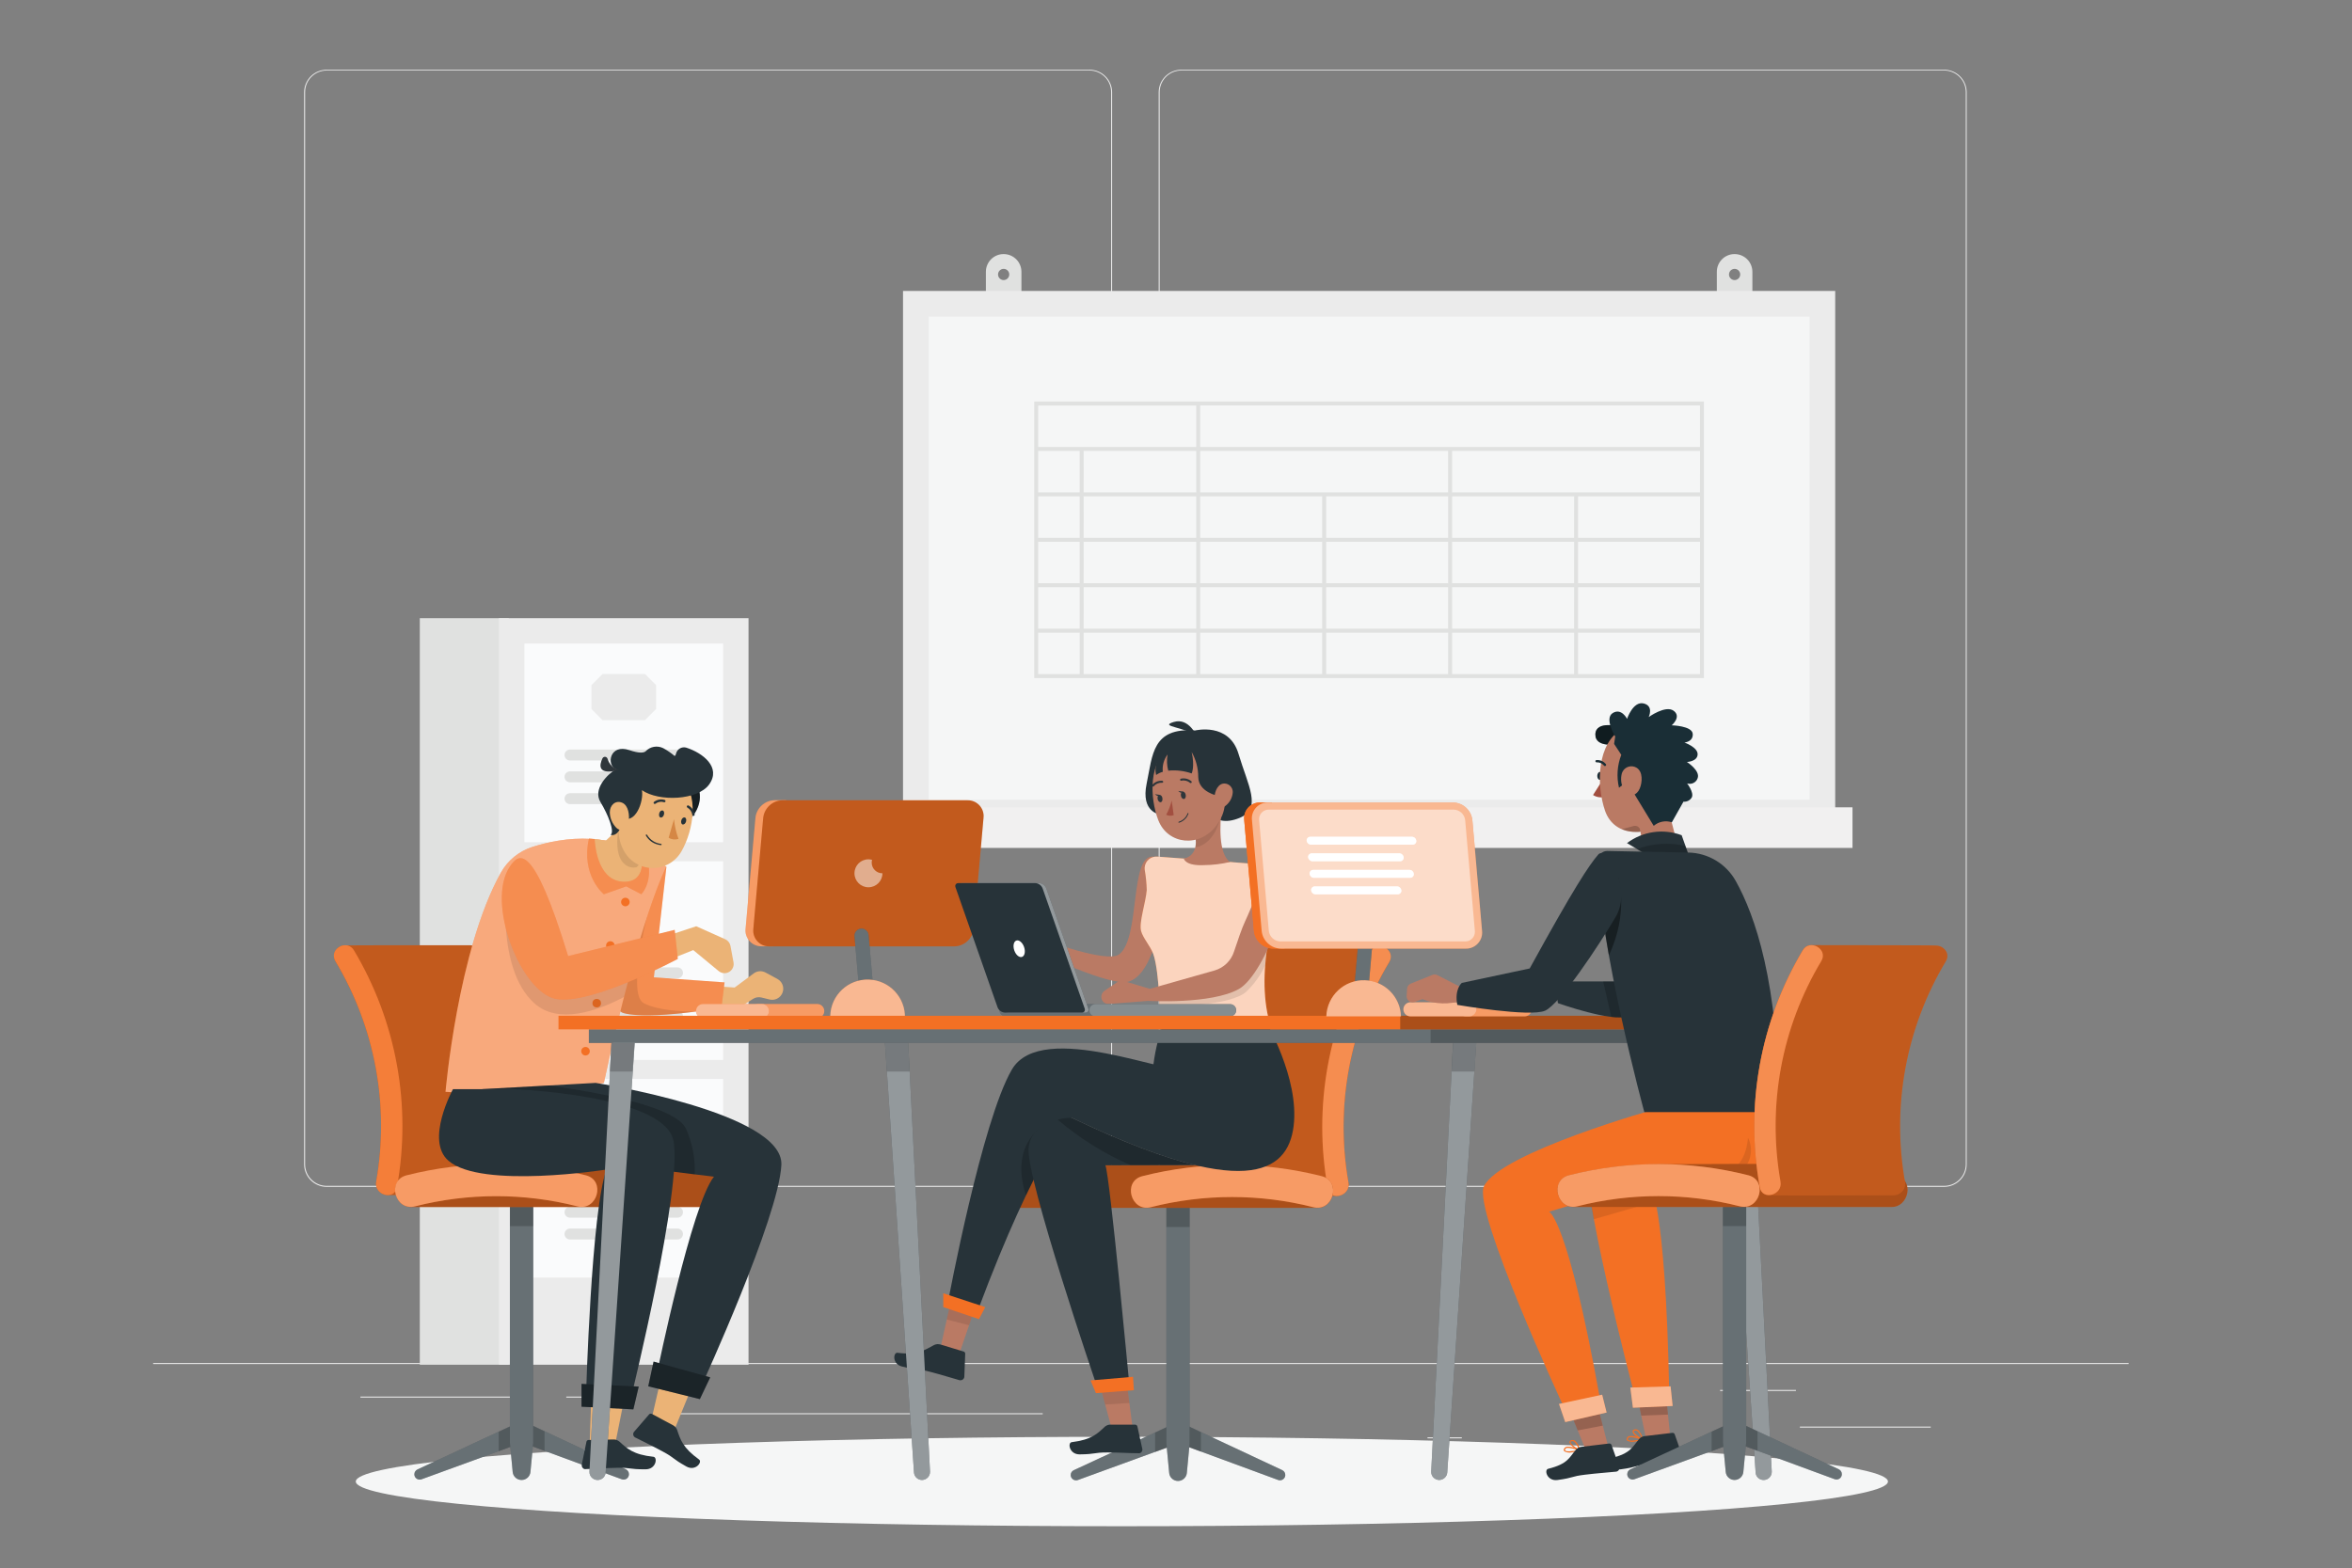 <svg xmlns="http://www.w3.org/2000/svg" xmlns:xlink="http://www.w3.org/1999/xlink" id="Layer_1" x="0px" y="0px" viewBox="0 0 595.28 397" style="enable-background:new 0 0 595.28 397;" xml:space="preserve"><rect x="0" y="0" width="595.28" height="397" fill="#808080" stroke="none"/><style type="text/css">	.st0{fill:#EBEBEB;}	.st1{fill:#E0E1E0;}	.st2{fill:#F5F6F6;}	.st3{fill:#F1F0F0;}	.st4{fill:#FAFBFC;}	.st5{fill:#273339;}	.st6{opacity:0.3;fill:#FFFFFF;enable-background:new    ;}	.st7{opacity:0.2;fill:#010101;enable-background:new    ;}	.st8{fill:#F37024;}	.st9{opacity:0.1;}	.st10{fill:#FFFFFF;}	.st11{opacity:0.3;fill:#010101;enable-background:new    ;}	.st12{opacity:0.3;}	.st13{fill:#EBB376;}	.st14{opacity:0.2;fill:#FFFFFF;enable-background:new    ;}	.st15{opacity:0.1;fill:#010101;enable-background:new    ;}	.st16{opacity:0.4;fill:#FFFFFF;enable-background:new    ;}	.st17{opacity:0.4;fill:#010101;enable-background:new    ;}	.st18{fill:#D58745;}	.st19{fill:#2F363B;}	.st20{opacity:0.5;fill:#FFFFFF;enable-background:new    ;}	.st21{opacity:0.2;}	.st22{fill:#BA7A64;}	.st23{opacity:0.7;fill:#FFFFFF;enable-background:new    ;}	.st24{fill:#A24F40;}	.st25{opacity:0.6;}	.st26{fill:#1A2E36;}</style><g id="freepik--background-complete--inject-16">	<rect x="455.54" y="361.14" class="st0" width="33.12" height="0.25"></rect>	<rect x="361.29" y="363.86" class="st0" width="8.69" height="0.25"></rect>	<rect x="435.35" y="351.86" class="st0" width="19.19" height="0.25"></rect>	<rect x="91.22" y="353.54" class="st0" width="43.19" height="0.25"></rect>	<rect x="143.32" y="353.54" class="st0" width="6.33" height="0.25"></rect>	<rect x="170.23" y="357.76" class="st0" width="93.68" height="0.25"></rect>	<path class="st0" d="M275.76,300.45H82.68c-3.15,0-5.71-2.56-5.71-5.71V23.31c0.03-3.13,2.58-5.66,5.71-5.66h193.08   c3.15,0,5.71,2.56,5.71,5.71c0,0,0,0,0,0v271.38C281.47,297.89,278.91,300.45,275.76,300.45z M82.68,17.85   c-3.01,0.01-5.45,2.45-5.46,5.46v271.43c0.01,3.01,2.45,5.45,5.46,5.46h193.08c3.01-0.01,5.45-2.45,5.46-5.46V23.31   c-0.01-3.01-2.45-5.45-5.46-5.46H82.68z"></path>	<path class="st0" d="M492.07,300.45h-193.1c-3.15-0.01-5.7-2.56-5.71-5.71V23.31c0.03-3.13,2.58-5.65,5.71-5.66h193.1   c3.13,0.01,5.66,2.53,5.69,5.66v271.43C497.76,297.88,495.22,300.43,492.07,300.45z M298.97,17.85c-3.01,0.01-5.45,2.45-5.46,5.46   v271.43c0.01,3.01,2.45,5.45,5.46,5.46h193.1c3.01-0.01,5.45-2.45,5.46-5.46V23.31c-0.01-3.01-2.45-5.45-5.46-5.46H298.97z"></path>	<rect x="38.76" y="345.05" class="st0" width="500" height="0.25"></rect>	<path class="st1" d="M254.02,64.32c-2.48-0.01-4.49,2-4.5,4.48c0,0.01,0,0.01,0,0.02v7.83h9v-7.83c0.01-2.48-2-4.49-4.48-4.5   C254.03,64.32,254.03,64.32,254.02,64.32z M254.02,70.9c-0.78,0-1.42-0.64-1.42-1.42s0.64-1.42,1.42-1.42   c0.78,0,1.42,0.64,1.42,1.42l0,0C255.44,70.26,254.8,70.9,254.02,70.9z"></path>	<path class="st1" d="M439.02,64.32c-2.48-0.01-4.49,2-4.5,4.48c0,0.01,0,0.01,0,0.02v7.83h9v-7.83c0.01-2.48-2-4.49-4.48-4.5   C439.03,64.32,439.03,64.32,439.02,64.32z M439.02,70.9c-0.78,0-1.42-0.64-1.42-1.42s0.64-1.42,1.42-1.42s1.42,0.64,1.42,1.42   S439.8,70.9,439.02,70.9L439.02,70.9z"></path>	<rect x="228.55" y="73.65" class="st0" width="235.93" height="135.31"></rect>	<rect x="235.05" y="80.15" class="st2" width="222.93" height="122.31"></rect>	<rect x="224.19" y="204.37" class="st3" width="244.67" height="10.28"></rect>	<path class="st1" d="M303.76,101.65h-42v70h169.5v-70H303.76z M398.39,136.15h-30.87v-10.5h30.88L398.39,136.15z M398.39,147.65   h-30.87v-10.5h30.88L398.39,147.65z M398.39,159.15h-30.87v-10.5h30.88L398.39,159.15z M274.27,148.65h28.49v10.5h-28.5   L274.27,148.65z M274.27,137.15h28.49v10.5h-28.5L274.27,137.15z M274.27,125.65h28.49v10.5h-28.5L274.27,125.65z M274.27,114.15   h28.49v10.5h-28.5L274.27,114.15z M366.52,136.15h-30.87v-10.5h30.87V136.15z M366.52,147.65h-30.87v-10.5h30.87V147.65z    M303.76,137.15h30.88v10.5h-30.88V137.15z M334.64,136.15h-30.88v-10.5h30.88V136.15z M303.76,148.65h30.88v10.5h-30.88V148.65z    M335.64,148.65h30.87v10.5h-30.86L335.64,148.65z M366.51,124.65h-62.75v-10.5h62.75V124.65z M262.76,102.65h40v10.5h-40V102.65z    M262.76,114.15h10.5v10.5h-10.5V114.15z M262.76,125.65h10.5v10.5h-10.5V125.65z M262.76,137.15h10.5v10.5h-10.5V137.15z    M262.76,148.65h10.5v10.5h-10.5V148.65z M273.26,170.65h-10.5v-10.5h10.5V170.65z M302.76,170.65h-28.5v-10.5h28.5V170.65z    M334.64,170.65h-30.88v-10.5h30.88V170.65z M366.51,170.65h-30.86v-10.5h30.87L366.51,170.65z M398.39,170.65h-30.87v-10.5h30.88   L398.39,170.65z M430.26,170.65H399.4v-10.5h30.87L430.26,170.65z M430.26,159.15H399.4v-10.5h30.87L430.26,159.15z M430.26,147.65   H399.4v-10.5h30.87L430.26,147.65z M430.26,136.15H399.4v-10.5h30.87L430.26,136.15z M430.26,124.65h-62.74v-10.5h62.75   L430.26,124.65z M367.51,113.15h-63.75v-10.5h126.5v10.5H367.51z"></path>	<rect x="106.25" y="156.49" class="st1" width="22.5" height="188.98"></rect>	<rect x="126.29" y="156.49" class="st0" width="63.16" height="188.98"></rect>	<rect x="132.73" y="162.92" class="st4" width="50.29" height="50.29"></rect>	<path class="st1" d="M171.48,192.51h-27.21c-0.76,0.01-1.38-0.61-1.39-1.37c0,0,0-0.01,0-0.01l0,0c0-0.76,0.62-1.38,1.38-1.38   c0,0,0.01,0,0.01,0h27.21c0.76,0,1.38,0.62,1.38,1.38c0,0,0,0,0,0l0,0C172.86,191.89,172.24,192.51,171.48,192.51   C171.48,192.51,171.48,192.51,171.48,192.51z"></path>	<path class="st1" d="M171.48,198.04h-27.21c-0.77,0-1.39-0.62-1.39-1.39l0,0c0-0.76,0.62-1.38,1.38-1.38c0,0,0.01,0,0.01,0h27.21   c0.76,0,1.38,0.62,1.38,1.38c0,0,0,0,0,0l0,0c0.01,0.76-0.61,1.38-1.37,1.39C171.49,198.04,171.48,198.04,171.48,198.04z"></path>	<path class="st1" d="M171.48,203.56h-27.21c-0.76,0.01-1.38-0.61-1.39-1.37c0,0,0-0.01,0-0.01l0,0c0-0.76,0.62-1.38,1.38-1.38   c0,0,0.01,0,0.01,0h27.21c0.76,0,1.38,0.62,1.38,1.38c0,0,0,0,0,0l0,0C172.86,202.94,172.24,203.56,171.48,203.56   C171.48,203.56,171.48,203.56,171.48,203.56z"></path>	<polygon class="st0" points="163.23,182.31 152.51,182.31 149.69,179.48 149.69,173.44 152.51,170.61 163.23,170.61 166.06,173.44    166.06,179.48  "></polygon>	<rect x="132.73" y="218.03" class="st4" width="50.29" height="50.29"></rect>	<path class="st1" d="M171.48,247.65h-27.21c-0.76,0.01-1.38-0.61-1.39-1.37c0,0,0-0.01,0-0.01l0,0c0-0.76,0.62-1.38,1.38-1.38   c0,0,0.01,0,0.01,0h27.21c0.76,0,1.38,0.62,1.38,1.38l0,0l0,0C172.86,247.03,172.24,247.65,171.48,247.65   C171.48,247.65,171.48,247.65,171.48,247.65z"></path>	<path class="st1" d="M171.48,253.14h-27.21c-0.76,0.01-1.38-0.61-1.39-1.37c0,0,0-0.01,0-0.01l0,0c0-0.76,0.62-1.38,1.38-1.38   c0,0,0.01,0,0.01,0h27.21c0.76,0,1.38,0.62,1.38,1.38l0,0l0,0C172.86,252.52,172.24,253.14,171.48,253.14   C171.48,253.14,171.48,253.14,171.48,253.14z"></path>	<path class="st1" d="M171.48,258.65h-27.21c-0.76,0.01-1.38-0.61-1.39-1.37c0,0,0-0.01,0-0.01l0,0c0-0.76,0.62-1.38,1.38-1.38   c0,0,0.01,0,0.01,0h27.21c0.76,0,1.38,0.62,1.38,1.38l0,0l0,0C172.86,258.03,172.24,258.65,171.48,258.65   C171.48,258.65,171.48,258.65,171.48,258.65z"></path>	<polygon class="st0" points="163.23,237.41 152.51,237.41 149.69,234.58 149.69,228.55 152.51,225.72 163.23,225.72 166.06,228.55    166.06,234.58  "></polygon>	<rect x="132.73" y="273.13" class="st4" width="50.29" height="50.29"></rect>	<path class="st1" d="M171.48,302.72h-27.21c-0.76,0.01-1.38-0.61-1.39-1.37c0,0,0-0.01,0-0.01l0,0c0-0.76,0.62-1.38,1.38-1.38   c0,0,0.01,0,0.01,0h27.21c0.76,0,1.38,0.62,1.38,1.38l0,0l0,0C172.86,302.1,172.24,302.72,171.48,302.72   C171.48,302.72,171.48,302.72,171.48,302.72z"></path>	<path class="st1" d="M171.48,308.25h-27.21c-0.76,0.01-1.38-0.61-1.39-1.37c0,0,0-0.01,0-0.01l0,0c0-0.77,0.62-1.39,1.39-1.39   c0,0,0,0,0,0h27.21c0.76,0,1.38,0.62,1.38,1.38c0,0,0,0.01,0,0.01l0,0C172.86,307.63,172.24,308.25,171.48,308.25   C171.48,308.25,171.48,308.25,171.48,308.25z"></path>	<path class="st1" d="M171.48,313.77h-27.21c-0.76,0.01-1.38-0.61-1.39-1.37c0,0,0-0.01,0-0.01l0,0c0-0.76,0.62-1.38,1.38-1.38   c0,0,0.01,0,0.01,0h27.21c0.76,0,1.38,0.62,1.38,1.38l0,0l0,0C172.86,313.15,172.24,313.77,171.48,313.77   C171.48,313.77,171.48,313.77,171.48,313.77z"></path>	<polygon class="st0" points="163.23,292.52 152.51,292.52 149.69,289.69 149.69,283.65 152.51,280.82 163.23,280.82 166.06,283.65    166.06,289.69  "></polygon></g><g id="freepik--Shadow--inject-16">	<ellipse id="freepik--path--inject-16" class="st2" cx="283.94" cy="375.04" rx="193.89" ry="11.32"></ellipse></g><g id="freepik--character-1--inject-16">	<path class="st5" d="M157.36,374.47l-25.2-9.28l-25.48,9.29c-0.7,0.25-1.48-0.11-1.73-0.81c-0.05-0.15-0.08-0.3-0.08-0.46l0,0   c0-0.52,0.3-1,0.78-1.22l26.51-12.34l26.24,12.3c0.47,0.22,0.78,0.7,0.78,1.22l0,0c0.02,0.75-0.57,1.37-1.31,1.38   C157.69,374.55,157.52,374.53,157.36,374.47z"></path>	<path class="st6" d="M157.36,374.47l-25.2-9.28l-25.48,9.29c-0.7,0.25-1.48-0.11-1.73-0.81c-0.05-0.15-0.08-0.3-0.08-0.46l0,0   c0-0.52,0.3-1,0.78-1.22l26.51-12.34l26.24,12.3c0.47,0.22,0.78,0.7,0.78,1.22l0,0c0.02,0.75-0.57,1.37-1.31,1.38   C157.69,374.55,157.52,374.53,157.36,374.47z"></path>	<polygon class="st7" points="126.22,367.35 132.16,365.19 137.82,367.28 137.82,362.34 132.16,359.69 126.22,362.44  "></polygon>	<path class="st5" d="M132.02,374.65L132.02,374.65c-1.16,0.01-2.13-0.85-2.26-2l-0.71-7.47v-62h5.91v62l-0.71,7.47   C134.13,373.78,133.17,374.65,132.02,374.65z"></path>	<path class="st6" d="M132.02,374.65L132.02,374.65c-1.16,0.01-2.13-0.85-2.26-2l-0.71-7.47v-62h5.91v62l-0.71,7.47   C134.13,373.78,133.17,374.65,132.02,374.65z"></path>	<rect x="129.08" y="303.17" class="st7" width="5.88" height="7.22"></rect>	<path class="st8" d="M118.84,239.28c0.93-0.02,1.79,0.47,2.24,1.29c10.76,18.03,14.63,39.34,10.88,60   c-0.12,1.08-1.01,1.91-2.09,1.95c-1.63,0.12-30.65,0-31.7,0c-1.61,0.04-2.95-1.24-2.99-2.85c0-0.18,0.01-0.37,0.04-0.55   c3.39-19.23-0.28-39.04-10.33-55.79c-0.72-1.3-0.26-2.94,1.04-3.66c0.43-0.24,0.91-0.36,1.4-0.34   C88.17,239.26,116.99,239.31,118.84,239.28z"></path>	<path class="st7" d="M118.84,239.28c0.93-0.02,1.79,0.47,2.24,1.29c10.76,18.03,14.63,39.34,10.88,60   c-0.12,1.08-1.01,1.91-2.09,1.95c-1.63,0.12-30.65,0-31.7,0c-1.61,0.04-2.95-1.24-2.99-2.85c0-0.18,0.01-0.37,0.04-0.55   c3.39-19.23-0.28-39.04-10.33-55.79c-0.72-1.3-0.26-2.94,1.04-3.66c0.43-0.24,0.91-0.36,1.4-0.34   C88.17,239.26,116.99,239.31,118.84,239.28z"></path>	<path class="st8" d="M95.22,299.1c3.39-19.23-0.28-39.04-10.33-55.79c-1.8-3,2.89-5.73,4.69-2.74c10.76,18.03,14.62,39.34,10.88,60   c-0.62,3.43-5.86,2-5.24-1.44V299.1z"></path>	<g class="st9">		<path class="st10" d="M95.22,299.1c3.39-19.23-0.28-39.04-10.33-55.79c-1.8-3,2.89-5.73,4.69-2.74    c10.76,18.03,14.62,39.34,10.88,60c-0.62,3.43-5.86,2-5.24-1.44V299.1z"></path>	</g>	<path class="st8" d="M185.76,297.53c-6.65-1.69-13.48-2.63-20.34-2.8c-7.07-0.18-33.5,0-39.78,0c-7.66-0.01-15.28,0.94-22.7,2.83   c-4.66,1.19-3.23,7.91,1,8c0.37,0,80.3,0,80.59,0C188.86,305.72,190.47,298.74,185.76,297.53z"></path>	<path class="st11" d="M185.76,297.53c-6.65-1.69-13.48-2.63-20.34-2.8c-7.07-0.18-33.5,0-39.78,0c-7.66-0.01-15.28,0.94-22.7,2.83   c-4.66,1.19-3.23,7.91,1,8c0.37,0,80.3,0,80.59,0C188.86,305.72,190.47,298.74,185.76,297.53z"></path>	<path class="st8" d="M105.05,305.38c13.48-3.43,27.59-3.43,41.07,0c5.08,1.29,7.25-6.56,2.17-7.85c-14.9-3.78-30.5-3.78-45.4,0   C97.81,298.82,99.96,306.67,105.05,305.38z"></path>	<g class="st12">		<path class="st10" d="M105.05,305.38c13.48-3.43,27.59-3.43,41.07,0c5.08,1.29,7.25-6.56,2.17-7.85c-14.9-3.78-30.5-3.78-45.4,0    C97.81,298.82,99.96,306.67,105.05,305.38z"></path>	</g>	<path class="st13" d="M178.62,255.03l9.19-0.39l2.75-1.76c0.65-0.42,1.44-0.55,2.19-0.36l2,0.49c1.03,0.26,2.12-0.09,2.81-0.89l0,0   c1.01-1.18,0.88-2.95-0.3-3.96c-0.15-0.13-0.31-0.24-0.49-0.34l-3-1.62c-0.96-0.52-2.13-0.44-3,0.21l-4.84,3.58l-7.29-0.51   L178.62,255.03z"></path>	<path class="st8" d="M168.67,219.41l-3.18,28l17.89,1.28l-0.79,6.43c0,0-18.09,3.16-24.72,1.35s2.2-32.11,2.2-32.11L168.67,219.41z   "></path>	<path class="st14" d="M168.67,219.41l-3.18,28l17.89,1.28l-0.79,6.43c0,0-18.09,3.16-24.72,1.35s2.2-32.11,2.2-32.11L168.67,219.41   z"></path>	<path class="st15" d="M162.93,253.95c-4.67-2.43,1.6-25.74,3.81-33.42l-6.67,3.85c0,0-8.83,30.3-2.2,32.11   c4.08,1.11,12.48,0.35,18.35-0.41C172.22,256.08,166.37,255.74,162.93,253.95z"></path>	<path class="st8" d="M152.84,274.13c-13.21,2.46-26.68,3.22-40.08,2.26c0,0,3.08-35.85,14-55.47c1.74-3.12,4.6-5.45,8-6.53   c7.84-2.44,20.45-4.63,33.87,5C168.67,219.41,161.88,232.07,152.84,274.13z"></path>	<path class="st16" d="M152.84,274.13c-13.21,2.46-26.68,3.22-40.08,2.26c0,0,3.08-35.85,14-55.47c1.74-3.12,4.6-5.45,8-6.53   c7.84-2.44,20.45-4.63,33.87,5C168.67,219.41,161.88,232.07,152.84,274.13z"></path>	<path class="st8" d="M159.36,228.34c0,0.6-0.48,1.08-1.08,1.08s-1.08-0.48-1.08-1.08c0-0.6,0.48-1.08,1.08-1.08c0,0,0,0,0,0   C158.88,227.26,159.36,227.74,159.36,228.34z"></path>	<path class="st8" d="M155.56,239.35c0,0.6-0.48,1.08-1.08,1.08s-1.08-0.48-1.08-1.08s0.48-1.08,1.08-1.08c0,0,0,0,0,0   C155.08,238.27,155.56,238.75,155.56,239.35z"></path>	<circle class="st8" cx="151.03" cy="253.95" r="1.08"></circle>	<path class="st8" d="M149.27,266.1c0.01,0.6-0.47,1.08-1.07,1.09c-0.6,0.01-1.08-0.47-1.09-1.07s0.47-1.08,1.07-1.09   c0,0,0.01,0,0.01,0C148.78,265.03,149.26,265.5,149.27,266.1z"></path>	<path class="st15" d="M160.69,242.2L160.69,242.2l-13.58,3.06l-10.7-2.94l-4.22-12.06l-0.91-6.78h-3c0,0-2.87,21.6,6.93,30.47   c6.11,5.53,16.09,1.93,22.73-1.57C158.91,248.62,159.82,245.22,160.69,242.2z"></path>	<polygon class="st13" points="169.48,339.33 164.77,359.84 170.62,362.11 179.04,341.48  "></polygon>	<path class="st5" d="M170.28,360.76l-5.31-2.84c-0.23-0.12-0.52-0.07-0.69,0.13l-3.79,4.39c-0.34,0.38-0.31,0.96,0.07,1.3   c0,0,0.01,0.01,0.01,0.01c0.05,0.05,0.1,0.09,0.16,0.12c2.23,1.15,4.26,2.09,7,3.57c3.25,1.75,2.21,1.69,6,3.8   c2.28,1.27,4.11-1.12,3.2-1.77c-4.15-3-4.71-5-5.57-7.54C171.15,361.42,170.77,361,170.28,360.76z"></path>	<path class="st5" d="M122.09,275.71l28.67-1.58c0,0,47.71,7.46,47,20.8s-20,55.4-20,55.4l-11.38-3.16c0,0,8.67-42.29,14.32-49.3   c0,0-35.63-4.18-44.55-6.55C131.2,290.01,119.37,292.22,122.09,275.71z"></path>	<path class="st7" d="M175.83,297.29c0.17-3.95-0.58-7.9-2.19-11.51c-2.65-6-24.49-9.59-34.94-11l-16.61,0.91   c-2.72,16.51,9.11,14.3,14,15.61C142.99,293.15,165.76,296.06,175.83,297.29z"></path>	<polygon class="st13" points="149.97,344.98 149.22,366.01 155.55,366.31 159.76,345.28  "></polygon>	<path class="st5" d="M155.1,364.4l-6.14,0.13c-0.27,0-0.5,0.2-0.54,0.46l-1.18,5.78c-0.08,0.51,0.23,1,0.73,1.13h0.2   c2.56-0.09,4.82-0.27,8-0.33c3.76-0.07,2.81,0.4,7.23,0.38c2.66,0,3.09-3,2-3.17c-5.17-0.55-6.69-2.1-8.71-3.91   C156.24,364.52,155.67,364.35,155.1,364.4z"></path>	<path class="st5" d="M129.76,275.71c0,0,38.44,1.36,40.71,13.12s-10.63,64.44-10.63,64.44h-11.52c0,0,1.35-47.26,5.2-57.21   c0,0-31.66,5-40-2.21c-6-5.13,1.13-18.14,1.13-18.14H129.76z"></path>	<polygon class="st5" points="165.42,344.68 179.75,348.67 177.13,354.18 164.07,350.94  "></polygon>	<polygon class="st11" points="165.42,344.68 179.75,348.67 177.13,354.18 164.07,350.94  "></polygon>	<path class="st13" d="M164.76,238.25l11.45-3.77l7.33,3.28c0.7,0.31,1.2,0.94,1.34,1.69l0.77,4.17c0.24,1.25-0.59,2.46-1.84,2.7   c-0.14,0.03-0.29,0.04-0.43,0.04l0,0c-0.54,0-1.06-0.19-1.48-0.53l-6.44-5.32l-10,4L164.76,238.25z"></path>	<polygon class="st5" points="147.18,350.33 161.66,351.01 160.3,356.78 147.18,356.1  "></polygon>	<polygon class="st11" points="147.18,350.33 161.66,351.01 160.3,356.78 147.18,356.1  "></polygon>	<path class="st8" d="M129.02,219.41c2.23-3.34,5.78-6.83,14.77,22.61l26.97-6.63l0.79,7.35c0,0-22,11.79-30.83,10.14   S122.89,228.59,129.02,219.41z"></path>	<path class="st14" d="M129.02,219.41c2.23-3.34,5.78-6.83,14.77,22.61l26.97-6.63l0.79,7.35c0,0-22,11.79-30.83,10.14   S122.89,228.59,129.02,219.41z"></path>	<path class="st13" d="M157.21,209.16l-5.11,4.79c0,0,2,6.21,7.09,6.21s2-7.86,2-7.86L157.21,209.16z"></path>	<path class="st13" d="M159.91,223.76l2.48-1.3l1.05-1.58l-0.44-4.9c-4.1-2.06-8.56-3.28-13.14-3.6l-0.19,2.28l2.77,8l3.23,1.07   L159.91,223.76z"></path>	<path class="st15" d="M161.2,212.3l-4-3.14l-0.68,0.63c-0.39,2.34-0.84,7.2,1.75,9.11c0.81,0.66,1.89,0.88,2.9,0.6   C163.29,217.65,161.2,212.3,161.2,212.3z"></path>	<path class="st8" d="M158.49,224.38l3.84,2c2.7-3.21,2-7.71,1.41-10.06c-0.45-0.24-0.9-0.47-1.35-0.68   c0.51,3.55,0.1,7.45-4.13,7.57c-6.63,0.2-7.62-8.28-7.77-10.82l-1.43-0.09c-2.1,9.39,3.78,14.08,3.78,14.08L158.49,224.38z"></path>	<path class="st14" d="M158.49,224.38l3.84,2c2.7-3.21,2-7.71,1.41-10.06c-0.45-0.24-0.9-0.47-1.35-0.68   c0.51,3.55,0.1,7.45-4.13,7.57c-6.63,0.2-7.62-8.28-7.77-10.82l-1.43-0.09c-2.1,9.39,3.78,14.08,3.78,14.08L158.49,224.38z"></path>	<path class="st5" d="M174.89,197.28c3.66,2.37,2.58,8.31-1.24,10.75C172.57,201.23,174.89,197.28,174.89,197.28z"></path>	<path class="st17" d="M174.89,197.28c3.66,2.37,2.58,8.31-1.24,10.75C172.57,201.23,174.89,197.28,174.89,197.28z"></path>	<path class="st13" d="M158.13,201.19c-1.37,6.26-2.5,9.84-0.33,14c2.09,4.1,7.11,5.73,11.21,3.64c1.51-0.77,2.74-1.98,3.55-3.47   c2.88-5.09,4.64-14.47-0.61-18.83c-3.49-3.07-8.81-2.73-11.88,0.76c-0.98,1.11-1.65,2.47-1.94,3.92V201.19z"></path>	<path class="st5" d="M157.47,207.03c3.35,1.72,5.5-4.15,5-7c4.35,3,14.13,2.54,17-1.43c3.13-4.35-1.57-8-5.82-9.35   c-1.11-0.29-2.25,0.37-2.54,1.48c-0.01,0.06-0.03,0.11-0.04,0.17c-0.05,0.19-0.15,0.37-0.31,0.49c-0.9-0.77-1.87-1.44-2.91-2   c-1.49-0.73-3.28-0.42-4.43,0.78c-0.5,0.45-1.7,0.54-4.12-0.27c-5-1.7-5.87,3.76-3.43,4.82c-2.21,1.35-5.86,5.06-3.89,8.32   s3.66,7.57,2.55,8.28C155.58,211.73,157.39,210.65,157.47,207.03z"></path>	<path class="st13" d="M154.34,205.65c0.03,1.43,0.6,2.8,1.59,3.84c1.31,1.33,2.82,0.33,3.16-1.44c0.3-1.6,0-4.21-1.68-4.87   C155.73,202.52,154.33,203.86,154.34,205.65z"></path>	<path class="st5" d="M166.85,205.88c-0.14,0.5,0,1,0.34,1.07s0.7-0.22,0.85-0.72s0-1-0.35-1.06S166.99,205.38,166.85,205.88z"></path>	<path class="st5" d="M172.44,207.65c-0.14,0.5,0,1,0.34,1.06s0.7-0.22,0.85-0.72s0-1-0.35-1.06S172.59,207.18,172.44,207.65z"></path>	<path class="st18" d="M170.59,207.36c0.16,1.71,0.54,3.39,1.14,5c-0.84,0.27-1.75,0.17-2.5-0.29L170.59,207.36z"></path>	<path class="st5" d="M165.65,203.5c-0.05-0.01-0.1-0.03-0.14-0.06c-0.12-0.12-0.12-0.31,0-0.43l0,0c0.78-0.61,1.8-0.79,2.74-0.5   c0.15,0.06,0.23,0.23,0.17,0.39c0,0,0,0,0,0l0,0c-0.06,0.15-0.23,0.23-0.39,0.17c0,0,0,0,0,0l0,0c-0.73-0.23-1.52-0.09-2.13,0.38   C165.83,203.5,165.74,203.52,165.65,203.5z"></path>	<path class="st5" d="M175.39,206.52c-0.09-0.04-0.15-0.13-0.17-0.23c-0.11-0.78-0.57-1.47-1.26-1.86c-0.14-0.1-0.18-0.29-0.08-0.43   c0.07-0.11,0.21-0.16,0.34-0.12l0,0c0.87,0.47,1.46,1.33,1.59,2.31c0.03,0.16-0.08,0.32-0.24,0.35c0,0,0,0,0,0l0,0   C175.51,206.54,175.45,206.54,175.39,206.52z"></path>	<path class="st5" d="M166.41,213.77c0.28,0.08,0.56,0.14,0.85,0.17c0.09,0.02,0.18-0.04,0.2-0.13l0,0   c0.01-0.09-0.06-0.18-0.15-0.19c0,0-0.01,0-0.01,0c-1.47-0.16-2.78-1.01-3.53-2.28c-0.04-0.09-0.14-0.12-0.23-0.08c0,0,0,0,0,0   c-0.08,0.03-0.12,0.12-0.09,0.21c0,0.01,0.01,0.02,0.01,0.02C164.09,212.61,165.16,213.44,166.41,213.77z"></path>	<path class="st19" d="M156.7,194.92c-1.43-0.35-2.55-1.45-2.94-2.87c-0.12-0.36-0.51-0.56-0.87-0.44   c-0.18,0.06-0.33,0.19-0.41,0.36C151.63,193.78,151.24,196.28,156.7,194.92z"></path>	<path class="st8" d="M198.96,202.57h-2.87c-2.53,0.04-4.63,1.97-4.89,4.49l-2.49,28c-0.27,2.19,1.29,4.19,3.48,4.46   c0.2,0.03,0.41,0.03,0.61,0.03h2.87L198.96,202.57z"></path>	<path class="st6" d="M198.96,202.57h-2.87c-2.53,0.04-4.63,1.97-4.89,4.49l-2.49,28c-0.27,2.19,1.29,4.19,3.48,4.46   c0.2,0.03,0.41,0.03,0.61,0.03h2.87L198.96,202.57z"></path>	<path class="st8" d="M241.54,239.57h-46.78c-2.21,0.07-4.05-1.67-4.12-3.88c-0.01-0.2,0-0.41,0.03-0.61l2.49-28   c0.26-2.52,2.36-4.45,4.89-4.49h46.78c2.21-0.07,4.05,1.67,4.12,3.88c0.01,0.2,0,0.41-0.03,0.61l-2.49,28   C246.17,237.59,244.07,239.52,241.54,239.57z"></path>	<path class="st7" d="M241.54,239.57h-46.78c-2.21,0.07-4.05-1.67-4.12-3.88c-0.01-0.2,0-0.41,0.03-0.61l2.49-28   c0.26-2.52,2.36-4.45,4.89-4.49h46.78c2.21-0.07,4.05,1.67,4.12,3.88c0.01,0.2,0,0.41-0.03,0.61l-2.49,28   C246.17,237.59,244.07,239.52,241.54,239.57z"></path>	<path class="st20" d="M220.62,218.36c0-0.23,0.04-0.47,0.1-0.69c-0.3-0.09-0.61-0.13-0.92-0.14c-1.96,0-3.54,1.58-3.54,3.54   c0,1.96,1.58,3.54,3.54,3.54c1.96,0,3.54-1.58,3.54-3.54c-1.5,0.01-2.71-1.2-2.72-2.7C220.62,218.36,220.62,218.36,220.62,218.36z"></path>	<path class="st5" d="M217.66,253h3.6l-1.42-16.28c-0.08-0.93-0.86-1.64-1.79-1.64l0,0c-0.98,0-1.78,0.79-1.79,1.77   c0,0.06,0,0.12,0.01,0.18L217.66,253z"></path>	<path class="st6" d="M217.66,253h3.6l-1.42-16.28c-0.08-0.93-0.86-1.64-1.79-1.64l0,0c-0.98,0-1.78,0.79-1.79,1.77   c0,0.06,0,0.12,0.01,0.18L217.66,253z"></path>	<path class="st8" d="M229.03,257.73c0.17-5.22-3.92-9.58-9.14-9.75c-5.22-0.17-9.58,3.92-9.75,9.14c-0.01,0.2-0.01,0.41,0,0.61   H229.03z"></path>	<path class="st20" d="M229.03,257.73c0.17-5.22-3.92-9.58-9.14-9.75c-5.22-0.17-9.58,3.92-9.75,9.14c-0.01,0.2-0.01,0.41,0,0.61   H229.03z"></path>	<path class="st8" d="M206.84,257.73h-14.92c-0.98-0.01-1.78-0.81-1.78-1.79l0,0c0-0.98,0.8-1.78,1.78-1.78h14.92   c0.98,0,1.78,0.8,1.78,1.78l0,0C208.62,256.92,207.82,257.72,206.84,257.73z"></path>	<path class="st6" d="M206.84,257.73h-14.92c-0.98-0.01-1.78-0.81-1.78-1.79l0,0c0-0.98,0.8-1.78,1.78-1.78h14.92   c0.98,0,1.78,0.8,1.78,1.78l0,0C208.62,256.92,207.82,257.72,206.84,257.73z"></path>	<path class="st8" d="M192.84,257.73h-14.91c-0.98,0-1.78-0.8-1.78-1.78c0,0,0-0.01,0-0.01l0,0c0-0.98,0.8-1.78,1.78-1.78h14.91   c0.98,0,1.78,0.8,1.79,1.78l0,0C194.63,256.92,193.83,257.73,192.84,257.73L192.84,257.73z"></path>	<path class="st20" d="M192.84,257.73h-14.91c-0.98,0-1.78-0.8-1.78-1.78c0,0,0-0.01,0-0.01l0,0c0-0.98,0.8-1.78,1.78-1.78h14.91   c0.98,0,1.78,0.8,1.79,1.78l0,0C194.63,256.92,193.83,257.73,192.84,257.73L192.84,257.73z"></path></g><g id="freepik--character-2--inject-16">	<path class="st8" d="M317.67,239.5c-0.93-0.02-1.8,0.47-2.25,1.29c-10.76,18.03-14.62,39.34-10.88,60c0.12,1.08,1.01,1.9,2.09,1.95   c1.63,0.11,30.65,0,31.7,0c1.62,0.03,2.96-1.25,2.99-2.87c0-0.18-0.01-0.35-0.04-0.53c-3.38-19.23,0.28-39.04,10.33-55.79   c0.72-1.3,0.26-2.94-1.04-3.66c-0.43-0.24-0.91-0.36-1.4-0.34C348.33,239.48,319.52,239.53,317.67,239.5z"></path>	<path class="st7" d="M317.67,239.5c-0.93-0.02-1.8,0.47-2.25,1.29c-10.76,18.03-14.62,39.34-10.88,60c0.12,1.08,1.01,1.9,2.09,1.95   c1.63,0.11,30.65,0,31.7,0c1.62,0.03,2.96-1.25,2.99-2.87c0-0.18-0.01-0.35-0.04-0.53c-3.38-19.23,0.28-39.04,10.33-55.79   c0.72-1.3,0.26-2.94-1.04-3.66c-0.43-0.24-0.91-0.36-1.4-0.34C348.33,239.48,319.52,239.53,317.67,239.5z"></path>	<path class="st8" d="M341.28,299.32c-3.38-19.23,0.28-39.04,10.33-55.79c1.81-3-2.89-5.73-4.69-2.74   c-10.75,18.03-14.61,39.34-10.87,60c0.62,3.43,5.85,2,5.23-1.44V299.32z"></path>	<g class="st21">		<path class="st10" d="M341.28,299.32c-3.38-19.23,0.28-39.04,10.33-55.79c1.81-3-2.89-5.73-4.69-2.74    c-10.75,18.03-14.61,39.34-10.87,60c0.62,3.43,5.85,2,5.23-1.44V299.32z"></path>	</g>	<path class="st5" d="M323.49,374.65l-25.2-9.28l-25.48,9.29c-0.71,0.25-1.49-0.11-1.74-0.82c-0.05-0.14-0.08-0.3-0.08-0.45l0,0   c0-0.53,0.31-1,0.79-1.22l26.51-12.3l26.24,12.29c0.47,0.23,0.77,0.7,0.77,1.22l0,0c0,0.75-0.6,1.35-1.35,1.35   C323.79,374.73,323.64,374.7,323.49,374.65z"></path>	<path class="st6" d="M323.49,374.65l-25.2-9.28l-25.48,9.29c-0.71,0.25-1.49-0.11-1.74-0.82c-0.05-0.14-0.08-0.3-0.08-0.45l0,0   c0-0.53,0.31-1,0.79-1.22l26.51-12.3l26.24,12.29c0.47,0.23,0.77,0.7,0.77,1.22l0,0c0,0.75-0.6,1.35-1.35,1.35   C323.79,374.73,323.64,374.7,323.49,374.65z"></path>	<polygon class="st7" points="292.35,367.57 298.29,365.41 303.95,367.49 303.95,362.56 298.29,359.9 292.35,362.66  "></polygon>	<path class="st5" d="M298.15,374.9L298.15,374.9c-1.15,0-2.11-0.86-2.23-2l-0.71-7.47v-62h5.88v62l-0.71,7.47   C300.26,374.03,299.3,374.9,298.15,374.9z"></path>	<path class="st6" d="M298.15,374.9L298.15,374.9c-1.15,0-2.11-0.86-2.23-2l-0.71-7.47v-62h5.88v62l-0.71,7.47   C300.26,374.03,299.3,374.9,298.15,374.9z"></path>	<rect x="295.21" y="303.39" class="st7" width="5.88" height="7.22"></rect>	<path class="st8" d="M251.7,297.74c6.66-1.68,13.48-2.62,20.34-2.8c7.06-0.17,33.5,0,39.78,0c7.65,0,15.28,0.95,22.7,2.83   c4.66,1.19,3.22,7.92-1,8c-0.37,0-80.29,0-80.58,0C248.54,305.93,246.94,298.96,251.7,297.74z"></path>	<path class="st11" d="M251.7,297.74c6.66-1.68,13.48-2.62,20.34-2.8c7.06-0.17,33.5,0,39.78,0c7.65,0,15.28,0.95,22.7,2.83   c4.66,1.19,3.22,7.92-1,8c-0.37,0-80.29,0-80.58,0C248.54,305.93,246.94,298.96,251.7,297.74z"></path>	<path class="st8" d="M332.36,305.59c-13.48-3.42-27.6-3.42-41.08,0c-5.07,1.3-7.24-6.55-2.16-7.85c14.9-3.78,30.5-3.78,45.4,0   C339.59,299.04,337.44,306.89,332.36,305.59z"></path>	<g class="st12">		<path class="st10" d="M332.36,305.59c-13.48-3.42-27.6-3.42-41.08,0c-5.07,1.3-7.24-6.55-2.16-7.85c14.9-3.78,30.5-3.78,45.4,0    C339.59,299.04,337.44,306.89,332.36,305.59z"></path>	</g>	<path class="st5" d="M293.6,206.17c0,0-4.92-0.48-3.39-7.79c1.53-7.31,1.4-14.25,12.26-13.46c0,0,8.6-2.15,11,5.93   s6,13.81,0.28,16.19c-7.2,3-9-3.64-9-3.64l-10.53,1L293.6,206.17z"></path>	<path class="st22" d="M291.99,216.87c-6.23-0.89-3.23,20.78-8.82,24.78c-3.09,2.14-18.63-3.61-18.63-3.61l-2.19-7   c-0.11-0.36-0.38-0.66-0.73-0.8l-3.24-1.29c-0.65-0.24-1.38,0.1-1.62,0.75c-0.08,0.23-0.1,0.48-0.04,0.72l1.17,5.17   c0.05,0.23,0.16,0.43,0.32,0.6l4.51,4.79c0,0,18.53,9,23,7.49c5.24-1.73,7.18-11.27,8.48-16.95   C295.22,227.22,296.76,217.55,291.99,216.87z"></path>	<polygon class="st22" points="284.75,346.72 286.64,361.33 281.32,361.47 277.49,347.37  "></polygon>	<path class="st5" d="M281.25,360.65h6.07c0.26,0.01,0.49,0.19,0.55,0.44l1.24,5.68c0.12,0.49-0.19,0.99-0.68,1.11   c-0.01,0-0.01,0-0.02,0c-0.07,0.01-0.13,0.01-0.2,0c-2.51,0-4.74-0.2-7.87-0.2c-3.69,0-2.76,0.44-7.1,0.49   c-2.61,0-3.08-2.95-2-3.09c5.08-0.63,6.52-2.16,8.48-4C280.16,360.75,280.7,360.59,281.25,360.65z"></path>	<polygon class="st15" points="279.71,355.55 277.49,347.37 284.75,346.72 285.84,355.16  "></polygon>	<path class="st5" d="M303.06,259.01h-8.59c-1.42,3.87-2.33,7.9-2.71,12c-0.45,6.1,11.3,1.58,11.3,1.58l1-8.36L303.06,259.01z"></path>	<polygon class="st22" points="248.35,326.48 242.69,342.99 237.94,341.63 241.79,324.22  "></polygon>	<path class="st5" d="M238.03,340.36l5.84,1.77c0.25,0.07,0.43,0.3,0.42,0.56l-0.22,5.8c-0.01,0.51-0.43,0.92-0.95,0.91   c-0.02,0-0.04,0-0.05,0c-0.06,0.01-0.13,0.01-0.19,0c-2.42-0.68-4.55-1.37-7.58-2.16c-3.57-0.93-2.78-0.27-7-1.31   c-2.54-0.62-2.25-3.62-1.14-3.48c5.07,0.66,6.87-0.69,9.22-1.95C236.89,340.24,237.48,340.19,238.03,340.36z"></path>	<polygon class="st15" points="245.26,335.48 239.62,334.03 241.79,324.22 248.35,326.48  "></polygon>	<path class="st5" d="M320.18,258.23c0,0,8.74,14.62,7.23,26.83s-12.8,18.67-56.21-2.13c0,0-8.91,9.22-23.68,48.71l-7.54-2.26   c0,0,8.52-45.65,16.13-58.64c7.61-12.99,41.45,2.26,44-0.3c2.28-2.28,0.3-11.3,0.3-11.3L320.18,258.23z"></path>	<polygon class="st8" points="249.36,330.89 247.78,333.94 238.74,330.89 238.74,327.39  "></polygon>	<path class="st8" d="M323.7,219.15l-30.76-2.3c-1.65-0.14-3.1,1.09-3.23,2.74c-0.01,0.18-0.01,0.36,0.01,0.55   c0.3,1.71,0.47,3.43,0.52,5.16c-0.27,3.26-2,8.14-1.44,10.37c0.47,1.78,2.34,3.8,3.08,5.81c1.61,4.35,1.88,18.44,1.88,18.44   c9.94,1.61,27.63-0.78,27.63-0.78c-4-14.31,2-31,3.79-37.94c0.22-0.88-0.31-1.78-1.19-2C323.89,219.17,323.79,219.15,323.7,219.15z   "></path>	<path class="st23" d="M323.7,219.15l-30.76-2.3c-1.65-0.14-3.1,1.09-3.23,2.74c-0.01,0.18-0.01,0.36,0.01,0.55   c0.3,1.71,0.47,3.43,0.52,5.16c-0.27,3.26-2,8.14-1.44,10.37c0.47,1.78,2.34,3.8,3.08,5.81c1.61,4.35,1.88,18.44,1.88,18.44   c9.94,1.61,27.63-0.78,27.63-0.78c-4-14.31,2-31,3.79-37.94c0.22-0.88-0.31-1.78-1.19-2C323.89,219.17,323.79,219.15,323.7,219.15z   "></path>	<path class="st15" d="M319.12,236.05l-10.63,10.88l-15.15,3.05h-0.1c0.14,1.67,0.24,3.35,0.32,4.83c4.19,0,17.88-0.29,21.83-3.73   c2-1.91,3.63-4.17,4.81-6.66c0.19-2.44,0.51-4.87,0.95-7.28L319.12,236.05z"></path>	<path class="st7" d="M266.24,287.03l-2.37-1.84c0,0-8.37,4.53-4.21,17.43l0,0c2.22-4.73,4.69-9.34,7.39-13.81L266.24,287.03z"></path>	<path class="st5" d="M302.5,294.94c-7.89-1.89-18.1-5.68-31.3-12c0,0-10.19,0.14-10.87,7.71s17.19,60,17.19,60l8.25-0.71   c0,0-4.86-52.24-6-54.95L302.5,294.94z"></path>	<path class="st7" d="M271.2,282.93c-1.18,0.05-2.35,0.21-3.5,0.5c5.54,4.73,11.74,8.61,18.42,11.51h16.38   C294.61,293.05,284.4,289.26,271.2,282.93z"></path>	<polygon class="st8" points="286.76,348.53 286.98,351.92 277.37,352.67 276.01,349.45  "></polygon>	<path class="st22" d="M309.18,204.83l-6.71,6.59c1.12,5.42-2.85,5.93-2.85,5.93s0.32,1.91,5.18,1.65c2.18-0.02,4.34-0.29,6.46-0.78   C308.33,215.88,308.76,208.75,309.18,204.83z"></path>	<path class="st15" d="M302.53,214.48c0.2-1.01,0.18-2.06-0.06-3.06l6-5.88l0.58,0.68C309.05,206.22,307.84,213.72,302.53,214.48z"></path>	<path class="st22" d="M309.76,196.1c0.49,6.46,0.84,9.19-1.94,12.92c-4.19,5.63-12.23,4.82-14.65-1.37   c-2.17-5.57-2.61-15.2,3.31-18.62c4.23-2.46,9.64-1.02,12.1,3.2C309.27,193.41,309.67,194.73,309.76,196.1z"></path>	<path class="st24" d="M296.55,202.65c-0.3,1.26-0.77,2.47-1.4,3.6c0.59,0.31,1.29,0.34,1.91,0.09L296.55,202.65z"></path>	<path class="st19" d="M301.44,198.22c0.04-0.01,0.08-0.04,0.11-0.07c0.1-0.1,0.1-0.25,0.01-0.35c0,0,0,0-0.01-0.01l0,0   c-0.74-0.65-1.74-0.89-2.69-0.66c-0.14,0.04-0.21,0.18-0.17,0.32c0.04,0.14,0.18,0.21,0.32,0.18l0,0c0.79-0.18,1.61,0.04,2.22,0.57   C301.28,198.23,301.37,198.24,301.44,198.22z"></path>	<path class="st19" d="M291.89,199.11c0.04-0.01,0.08-0.04,0.11-0.07c0.52-0.61,1.3-0.94,2.1-0.88c0.14,0.01,0.27-0.08,0.3-0.21l0,0   c0.01-0.14-0.09-0.27-0.23-0.29c-0.97-0.09-1.93,0.3-2.56,1.05c-0.1,0.1-0.1,0.25-0.01,0.35c0,0,0,0,0.01,0.01   C291.69,199.14,291.8,199.16,291.89,199.11L291.89,199.11z"></path>	<path class="st19" d="M300.11,201.26c0.08,0.52-0.14,1-0.49,1s-0.67-0.33-0.74-0.86s0.15-1,0.49-1S300.04,200.74,300.11,201.26z"></path>	<path class="st19" d="M294.21,202.08c0.08,0.52-0.14,1-0.48,1s-0.67-0.34-0.75-0.86s0.15-1,0.49-1   C293.81,201.22,294.15,201.55,294.21,202.08z"></path>	<path class="st19" d="M293.62,201.23l-1.3-0.19C292.32,201.04,293.1,201.93,293.62,201.23z"></path>	<path class="st19" d="M299.52,200.41l-1.3-0.18C298.22,200.23,299,201.11,299.52,200.41z"></path>	<path class="st5" d="M300.53,206.55c0.1-0.18,0.19-0.37,0.26-0.57c0.03-0.06,0-0.13-0.06-0.16c0,0,0,0,0,0l0,0   c-0.06-0.02-0.13,0.01-0.16,0.07c0,0,0,0.01,0,0.01c-0.36,1.02-1.19,1.8-2.22,2.12c-0.07,0.02-0.11,0.08-0.1,0.15   c0.01,0.06,0.08,0.11,0.14,0.09c0,0,0,0,0.01,0C299.31,208,300.08,207.38,300.53,206.55z"></path>	<path class="st5" d="M304.76,186.65c-4.15-1-8.45,1.14-8.45,1.14s-4.8,4.27-3.7,8.4c0.51-0.37,1.08-0.65,1.69-0.81   c-0.17-1.57,0.27-3.14,1.22-4.39c-0.26,1.36-0.2,2.76,0.16,4.1c2-0.2,4.03,0.04,5.93,0.7c0,0,0.83-1.71,0-5.42   c1.08,1.93,1.66,4.11,1.66,6.33c0.05,3.84,5,4.77,5,4.77s3.09-0.33,3.06-4.47S308.91,187.72,304.76,186.65z"></path>	<path class="st5" d="M302.93,186.44c0,0-2-4.86-5.87-3.67S299.99,183.95,302.93,186.44z"></path>	<path class="st22" d="M311.96,200.96c-0.19,1.24-0.87,2.35-1.88,3.09c-1.35,1-2.59-0.1-2.7-1.67c-0.09-1.41,0.5-3.62,2.09-4   c1.16-0.22,2.28,0.54,2.5,1.71c0.05,0.28,0.05,0.57-0.01,0.84L311.96,200.96z"></path>	<path class="st22" d="M324.09,219.01c-3.06-1-7.25,10.67-9,14.31c-0.72,1.51-1.88,4.89-2.76,7.56c-0.74,2.32-2.59,4.12-4.93,4.79   l-16.39,4.65l-6.66-2c-0.5-0.15-1.04-0.07-1.47,0.23l-3.35,2.28c-0.5,0.34-0.79,0.91-0.79,1.51l0,0c-0.02,0.98,0.76,1.79,1.75,1.81   c0.05,0,0.1,0,0.15,0l9.9-0.78c0,0,16,0.93,23-3S329.4,220.83,324.09,219.01z"></path>	<path class="st5" d="M311.33,254.19h-56.8c-0.86,0-1.55,0.69-1.55,1.55c0,0.86,0.69,1.55,1.55,1.55h56.8   c0.86,0,1.55-0.69,1.55-1.55C312.88,254.88,312.19,254.19,311.33,254.19z"></path>	<path class="st6" d="M311.33,254.19h-56.8c-0.86,0-1.55,0.69-1.55,1.55c0,0.86,0.69,1.55,1.55,1.55h56.8   c0.86,0,1.55-0.69,1.55-1.55C312.88,254.88,312.19,254.19,311.33,254.19z"></path>	<path class="st5" d="M255.37,256.34h19.39c0.4,0.01,0.74-0.31,0.74-0.72c0-0.1-0.02-0.19-0.05-0.28l-10.62-30.39   c-0.29-0.85-1.1-1.41-2-1.4h-19.39c-0.41,0-0.74,0.33-0.74,0.74c0,0.09,0.02,0.17,0.05,0.26l10.65,30.42   C253.7,255.79,254.49,256.34,255.37,256.34z"></path>	<path class="st20" d="M255.37,256.34h19.39c0.4,0.01,0.74-0.31,0.74-0.72c0-0.1-0.02-0.19-0.05-0.28l-10.62-30.39   c-0.29-0.85-1.1-1.41-2-1.4h-19.39c-0.41,0-0.74,0.33-0.74,0.74c0,0.09,0.02,0.17,0.05,0.26l10.65,30.42   C253.7,255.79,254.49,256.34,255.37,256.34z"></path>	<path class="st5" d="M254.43,256.34h19.42c0.4,0.01,0.74-0.31,0.74-0.72c0-0.1-0.02-0.19-0.05-0.28l-10.64-30.39   c-0.3-0.85-1.1-1.41-2-1.4h-19.39c-0.41,0-0.74,0.32-0.75,0.73c0,0.09,0.02,0.18,0.05,0.27l10.65,30.4   C252.76,255.78,253.55,256.34,254.43,256.34z"></path>			<ellipse transform="matrix(0.946 -0.325 0.325 0.946 -64.047 96.996)" class="st10" cx="257.94" cy="239.96" rx="1.31" ry="2.19"></ellipse>	<path class="st14" d="M277.28,257.29c-0.86,0-1.55-0.69-1.55-1.55c0-0.86,0.69-1.55,1.55-1.55h34c0.86,0,1.55,0.69,1.55,1.55   c0,0.86-0.69,1.55-1.55,1.55H277.28z"></path></g><g id="freepik--Table--inject-16">	<path class="st5" d="M446.42,374.65L446.42,374.65c1.13-0.03,2.03-0.96,2-2.1c0-0.02,0-0.04,0-0.06l-5.56-108.51h-5.88l7.36,108.76   C444.39,373.84,445.32,374.69,446.42,374.65z"></path>	<path class="st20" d="M446.42,374.65L446.42,374.65c1.13-0.03,2.03-0.96,2-2.1c0-0.02,0-0.04,0-0.06l-5.56-108.51h-5.88   l7.36,108.76C444.39,373.84,445.32,374.69,446.42,374.65z"></path>	<polygon class="st7" points="442.9,264.02 437.02,264.02 437.51,271.25 443.27,271.25  "></polygon>	<path class="st5" d="M364.23,374.65L364.23,374.65c-1.13-0.03-2.03-0.96-2-2.1c0-0.02,0-0.04,0-0.06l5.53-108.47h5.88l-7.35,108.76   C366.2,373.84,365.3,374.65,364.23,374.65z"></path>	<path class="st20" d="M364.23,374.65L364.23,374.65c-1.13-0.03-2.03-0.96-2-2.1c0-0.02,0-0.04,0-0.06l5.53-108.47h5.88   l-7.35,108.76C366.2,373.84,365.3,374.65,364.23,374.65z"></path>	<polygon class="st7" points="367.38,271.25 373.14,271.25 373.63,264.02 367.75,264.02  "></polygon>	<path class="st5" d="M233.38,374.65L233.38,374.65c1.13-0.03,2.03-0.96,2-2.1c0-0.02,0-0.04,0-0.06l-5.52-108.47h-5.88l7.35,108.76   C231.42,373.84,232.31,374.65,233.38,374.65z"></path>	<path class="st20" d="M233.38,374.65L233.38,374.65c1.13-0.03,2.03-0.96,2-2.1c0-0.02,0-0.04,0-0.06l-5.52-108.47h-5.88   l7.35,108.76C231.42,373.84,232.31,374.65,233.38,374.65z"></path>	<polygon class="st7" points="229.86,264.02 223.98,264.02 224.47,271.25 230.23,271.25  "></polygon>	<path class="st5" d="M151.19,374.65L151.19,374.65c-1.13-0.03-2.03-0.96-2-2.1c0-0.02,0-0.04,0-0.06l5.57-108.47h5.88l-7.36,108.76   C153.21,373.86,152.28,374.7,151.19,374.65z"></path>	<path class="st20" d="M151.19,374.65L151.19,374.65c-1.13-0.03-2.03-0.96-2-2.1c0-0.02,0-0.04,0-0.06l5.57-108.47h5.88   l-7.36,108.76C153.21,373.86,152.28,374.7,151.19,374.65z"></path>	<polygon class="st7" points="154.34,271.25 160.1,271.25 160.59,264.02 154.71,264.02  "></polygon>	<rect x="149.04" y="260.58" class="st5" width="298.59" height="3.44"></rect>	<rect x="149.04" y="260.58" class="st6" width="298.59" height="3.44"></rect>	<rect x="362.08" y="260.58" class="st7" width="85.55" height="3.44"></rect>	<rect x="141.35" y="257.14" class="st8" width="313.97" height="3.44"></rect>	<rect x="354.39" y="257.14" class="st11" width="100.93" height="3.44"></rect></g><g id="freepik--character-3--inject-16">	<path class="st8" d="M385.89,257.29h-14.92c-0.98,0-1.78-0.8-1.78-1.78l0,0c0-0.98,0.8-1.78,1.78-1.78h14.92   c0.98,0,1.78,0.8,1.78,1.78l0,0C387.67,256.49,386.87,257.29,385.89,257.29z"></path>	<path class="st6" d="M385.89,257.29h-14.92c-0.98,0-1.78-0.8-1.78-1.78l0,0c0-0.98,0.8-1.78,1.78-1.78h14.92   c0.98,0,1.78,0.8,1.78,1.78l0,0C387.67,256.49,386.87,257.29,385.89,257.29z"></path>	<path class="st8" d="M371.89,257.29h-14.91c-0.98,0-1.78-0.8-1.79-1.78l0,0c0.01-0.98,0.81-1.78,1.79-1.78h14.91   c0.98,0,1.78,0.8,1.79,1.78l0,0C373.67,256.49,372.87,257.29,371.89,257.29z"></path>	<path class="st20" d="M371.89,257.29h-14.91c-0.98,0-1.78-0.8-1.79-1.78l0,0c0.01-0.98,0.81-1.78,1.79-1.78h14.91   c0.98,0,1.78,0.8,1.79,1.78l0,0C373.67,256.49,372.87,257.29,371.89,257.29z"></path>	<path class="st8" d="M321.88,203.14h-2.87c-2.21-0.07-4.06,1.66-4.13,3.87c-0.01,0.21,0,0.42,0.03,0.62l2.45,28   c0.25,2.52,2.35,4.46,4.89,4.5h2.87L321.88,203.14z"></path>	<path class="st8" d="M321.88,203.14h-2.87c-2.21-0.07-4.06,1.66-4.13,3.87c-0.01,0.21,0,0.42,0.03,0.62l2.45,28   c0.25,2.52,2.35,4.46,4.89,4.5h2.87L321.88,203.14z"></path>	<polygon class="st5" points="346.15,252.57 342.55,252.57 344.12,234.65 347.72,234.65  "></polygon>	<polygon class="st6" points="346.15,252.57 342.55,252.57 344.12,234.65 347.72,234.65  "></polygon>	<path class="st8" d="M370.99,240.14h-46.78c-2.54-0.04-4.64-1.98-4.89-4.5l-2.45-28c-0.27-2.19,1.29-4.19,3.48-4.46   c0.21-0.03,0.41-0.04,0.62-0.03h46.79c2.53,0.04,4.63,1.97,4.89,4.49l2.45,28c0.24,2.23-1.37,4.23-3.6,4.48   C371.33,240.13,371.16,240.14,370.99,240.14z"></path>	<path class="st20" d="M370.99,240.14h-46.78c-2.54-0.04-4.64-1.98-4.89-4.5l-2.45-28c-0.27-2.19,1.29-4.19,3.48-4.46   c0.21-0.03,0.41-0.04,0.62-0.03h46.79c2.53,0.04,4.63,1.97,4.89,4.49l2.45,28c0.24,2.23-1.37,4.23-3.6,4.48   C371.33,240.13,371.16,240.14,370.99,240.14z"></path>	<path class="st20" d="M367.91,204.95h-46.78c-1.34-0.02-2.44,1.04-2.46,2.38c0,0.1,0,0.2,0.01,0.3l2.45,28   c0.16,1.5,1.41,2.66,2.92,2.69h46.78c1.34,0.02,2.44-1.05,2.46-2.4c0-0.1,0-0.2-0.01-0.29l-2.45-28   C370.67,206.12,369.42,204.98,367.91,204.95z"></path>	<path class="st8" d="M335.69,257.29c0.17-5.22,4.54-9.31,9.75-9.14c4.98,0.16,8.98,4.16,9.14,9.14H335.69z"></path>	<path class="st20" d="M335.69,257.29c0.17-5.22,4.54-9.31,9.75-9.14c4.98,0.16,8.98,4.16,9.14,9.14H335.69z"></path>	<path class="st10" d="M357.36,211.83h-25.73c-0.5-0.01-0.91,0.39-0.92,0.88c0,0.04,0,0.08,0.01,0.12c0.06,0.56,0.53,0.99,1.09,1   h25.73c0.5,0.01,0.91-0.39,0.92-0.88c0-0.04,0-0.08-0.01-0.12C358.39,212.26,357.92,211.83,357.36,211.83z"></path>	<path class="st10" d="M354.17,216.02H332c-0.5-0.01-0.91,0.39-0.92,0.88c0,0.04,0,0.08,0.01,0.12c0.06,0.56,0.53,0.99,1.09,1h22.17   c0.5,0.01,0.91-0.39,0.92-0.88c0-0.04,0-0.08-0.01-0.12C355.2,216.46,354.73,216.03,354.17,216.02z"></path>	<path class="st10" d="M356.76,220.21h-24.39c-0.5-0.01-0.91,0.39-0.92,0.88c0,0.04,0,0.08,0.01,0.12c0.05,0.56,0.52,1,1.08,1h24.37   c0.49,0.01,0.9-0.37,0.92-0.86c0-0.05,0-0.09-0.01-0.14C357.77,220.65,357.32,220.22,356.76,220.21z"></path>	<path class="st10" d="M353.54,224.39h-20.78c-0.5-0.01-0.91,0.39-0.92,0.88c0,0.04,0,0.08,0.01,0.12c0.06,0.56,0.53,0.99,1.09,1   h20.82c0.5,0.01,0.91-0.39,0.92-0.88c0-0.04,0-0.08-0.01-0.12C354.61,224.81,354.12,224.37,353.54,224.39z"></path>	<g class="st25">		<path class="st10" d="M357.36,211.83h-25.73c-0.5-0.01-0.91,0.39-0.92,0.88c0,0.04,0,0.08,0.01,0.12c0.06,0.56,0.53,0.99,1.09,1    h25.73c0.5,0.01,0.91-0.39,0.92-0.88c0-0.04,0-0.08-0.01-0.12C358.39,212.26,357.92,211.83,357.36,211.83z"></path>		<path class="st10" d="M354.17,216.02H332c-0.5-0.01-0.91,0.39-0.92,0.88c0,0.04,0,0.08,0.01,0.12c0.06,0.56,0.53,0.99,1.09,1    h22.17c0.5,0.01,0.91-0.39,0.92-0.88c0-0.04,0-0.08-0.01-0.12C355.2,216.46,354.73,216.03,354.17,216.02z"></path>		<path class="st10" d="M356.76,220.21h-24.39c-0.5-0.01-0.91,0.39-0.92,0.88c0,0.04,0,0.08,0.01,0.12c0.05,0.56,0.52,1,1.08,1    h24.37c0.49,0.01,0.9-0.37,0.92-0.86c0-0.05,0-0.09-0.01-0.14C357.77,220.65,357.32,220.22,356.76,220.21z"></path>		<path class="st10" d="M353.54,224.39h-20.78c-0.5-0.01-0.91,0.39-0.92,0.88c0,0.04,0,0.08,0.01,0.12c0.06,0.56,0.53,0.99,1.09,1    h20.82c0.5,0.01,0.91-0.39,0.92-0.88c0-0.04,0-0.08-0.01-0.12C354.61,224.81,354.12,224.37,353.54,224.39z"></path>	</g>	<path class="st26" d="M409.6,188.36c0,0-5.92,1.13-5.82-2.48s6.21-1.93,6.21-1.93L409.6,188.36z"></path>	<path class="st17" d="M409.6,188.36c0,0-5.92,1.13-5.82-2.48s6.21-1.93,6.21-1.93L409.6,188.36z"></path>	<path class="st24" d="M405.9,197l-2.71,4.26c1.01,0.64,2.26,0.76,3.38,0.33L405.9,197z"></path>	<path class="st26" d="M404.26,196.41c0,0.55,0.28,1,0.64,1s0.68-0.46,0.67-1s-0.27-1-0.64-1S404.28,195.86,404.26,196.41z"></path>	<path class="st22" d="M425.45,192.98c0.24,7.3,0.5,10.39-2.81,14.46c-5.24,4.32-14,4.83-16.43-2.25   c-2.17-6.38-2.2-17.22,4.63-20.82c4.9-2.55,10.94-0.64,13.49,4.26C425.03,189.97,425.41,191.46,425.45,192.98z"></path>	<path class="st7" d="M415.2,210.55l-0.05-0.36c-0.11-0.73-0.8-1.23-1.53-1.12c-0.05,0.01-0.09,0.02-0.14,0.03l-3,0.81   C411.98,210.51,413.6,210.73,415.2,210.55z"></path>	<path class="st26" d="M406.24,193.92c-0.1,0.01-0.2-0.02-0.26-0.1c-0.45-0.56-1.15-0.88-1.87-0.84c-0.16,0.01-0.29-0.1-0.32-0.25   c-0.02-0.15,0.08-0.3,0.24-0.32c0,0,0.01,0,0.01,0c0.91-0.08,1.8,0.29,2.38,1c0.11,0.11,0.11,0.3,0,0.41l0,0   C406.38,193.87,406.31,193.91,406.24,193.92z"></path>	<polygon class="st22" points="414.93,208.71 416.53,219.54 425.58,217.67 422.68,206.58  "></polygon>	<path class="st26" d="M411.29,198.2l-1.53,1.22c-0.65-2.78-0.45-5.68,0.58-8.34l-1.82-2.77l0.28-1.87c0,0-2.83-4.58-0.62-5.94   s3.62,1.47,3.62,1.47s1.52-4.52,4.18-3.9s1.3,3.45,1.3,3.45s4.3-3.11,6.33-1.58s-0.51,3.67-0.51,3.67s5.15,0.12,5.32,2.15   s-2.1,2.21-2.1,2.21s3.4,1.18,3.34,3s-2.71,1.92-2.71,1.92s3.45,2.2,2.71,4.12c-0.38,1.09-1.56,1.67-2.66,1.31   c0,0,1.79,2.29,1.19,3.53c-0.43,0.75-1.25,1.17-2.11,1.09l-2.94,5.22c-1.58-0.53-3.33-0.19-4.59,0.9l-5.28-8.68L411.29,198.2z"></path>	<path class="st22" d="M410.38,196.23c-0.26,1.47,0.07,2.99,0.93,4.21c1.14,1.61,3,0.89,3.7-0.83c0.66-1.56,0.85-4.27-0.81-5.27   c-1.21-0.72-2.76-0.32-3.48,0.89C410.54,195.53,410.42,195.87,410.38,196.23z"></path>	<path class="st5" d="M427.41,216.49l-1.79-5.06c-4.65-1.74-9.87-0.99-13.84,2l5.08,3L427.41,216.49z"></path>	<path class="st7" d="M426.58,214.16c-4.09-0.96-8.37-0.68-12.3,0.79l2.58,1.54h10.55L426.58,214.16z"></path>	<path class="st22" d="M395.76,249.84l-6.68-3.35c-0.39-0.17-0.84-0.17-1.23,0l-5.46,2.16c-0.54,0.21-0.91,0.72-0.95,1.3l-0.1,1.78   c-0.05,0.83,0.59,1.54,1.43,1.59c0.19,0.01,0.39-0.02,0.57-0.08l2-0.7c3.22,1.3,6.81,1.41,10.1,0.3L395.76,249.84z"></path>	<path class="st22" d="M370.39,250.23l-6.63-3.39c-0.38-0.19-0.83-0.21-1.23-0.05l-5.47,2.21c-0.54,0.22-0.91,0.73-0.94,1.32   l-0.1,1.8c-0.05,0.83,0.58,1.55,1.41,1.6c0.2,0.01,0.4-0.01,0.59-0.08l2-0.7c3.22,1.31,6.81,1.42,10.1,0.3L370.39,250.23z"></path>	<path class="st5" d="M431.07,218.4c-3.27,2.78-11.45,10.94-22.07,30.05h-13.57c0,0-1.92,1.56-1.13,5.49c0,0,13.92,4.95,17.7,3.26   s16-20.42,21.48-27.09c1.9-2.31,5.17-5.4,0.45-11.41c-0.68-0.87-1.94-1.02-2.81-0.34C431.1,218.37,431.09,218.38,431.07,218.4z"></path>	<path class="st7" d="M415.91,245.21l-3.26-3.07c-1.18,2-2.4,4.05-3.65,6.31h-3.24l2.06,9c1.41,0.26,2.86,0.19,4.23-0.22   c1-0.45,2.57-2.07,4.45-4.34L415.91,245.21z"></path>	<polygon class="st22" points="413.45,348.97 416.55,363.99 422.66,363.08 421.19,348.46  "></polygon>	<polygon class="st7" points="422.16,358.1 421.19,348.46 413.45,348.97 415.39,358.36  "></polygon>	<path class="st8" d="M449.76,279.72c0,0,3.1,16.28-7.52,16.28s-24.77,3.48-24.77,3.48s4.07,3.86,5,53.13l-8.82,0.38   c0,0-14.65-55.61-11.76-61.72c4.07-8.61,25.15-11.55,25.15-11.55L449.76,279.72z"></path>	<polygon class="st8" points="412.63,351.25 422.82,350.95 423.34,355.92 413.28,356.36  "></polygon>	<polygon class="st20" points="412.63,351.25 422.82,350.95 423.34,355.92 413.28,356.36  "></polygon>	<path class="st8" d="M413.76,364.93c-0.66,0.16-1.35,0.06-1.94-0.26c-0.16-0.18-0.18-0.44-0.06-0.65c0.08-0.19,0.24-0.34,0.43-0.41   c1-0.42,3.4,0.58,3.51,0.62c0.06,0.03,0.09,0.09,0.09,0.15c-0.01,0.06-0.05,0.12-0.11,0.14   C415.05,364.71,414.41,364.84,413.76,364.93z M412.59,363.82c-0.1,0.01-0.19,0.03-0.28,0.07c-0.12,0.04-0.22,0.13-0.27,0.25   c-0.09,0.2,0,0.28,0,0.33c0.34,0.38,1.95,0.19,3.12-0.09c-0.8-0.34-1.66-0.53-2.53-0.56H412.59z"></path>	<path class="st8" d="M415.7,364.52h-0.07c-0.8-0.24-2.49-1.44-2.44-2.17c0-0.18,0.1-0.4,0.51-0.5c0.3-0.06,0.61-0.01,0.87,0.16   c0.66,0.63,1.11,1.45,1.28,2.35c0.02,0.04,0.02,0.1,0,0.14C415.81,364.54,415.75,364.54,415.7,364.52z M413.83,362.13h-0.07   c-0.26,0.06-0.27,0.17-0.28,0.21c0,0.43,1.15,1.39,2,1.77c-0.16-0.71-0.54-1.36-1.09-1.85c-0.16-0.11-0.35-0.16-0.54-0.13   L413.83,362.13z"></path>	<path class="st5" d="M416.26,363.55l7-0.83c0.26-0.03,0.51,0.12,0.6,0.37l1.93,5.5c0.18,0.48-0.07,1.02-0.55,1.2c0,0-0.01,0-0.01,0   l-0.2,0.05c-2.51,0.26-4.75,0.39-7.87,0.76c-3.68,0.45-2.7,0.78-7,1.36c-2.6,0.34-3.43-2.56-2.35-2.84c5-1.25,5.33-2.84,7.07-4.88   C415.24,363.85,415.73,363.6,416.26,363.55z"></path>	<path class="st15" d="M420.28,293.26h-15.52l-3.29,1.39c0.31,4.7,0.94,9.38,1.89,14l15.61-4.5c-0.86-4.05-1.53-4.68-1.53-4.68   s1.42-0.35,3.69-0.83L420.28,293.26z"></path>	<path class="st15" d="M430.76,294.39c-0.19,0.85-0.3,1.73-0.33,2.6c3.58-0.55,7.18-0.88,10.8-1c2.38-2.49,2.59-6.34,0.5-9.08   l-6.22,2.83L430.76,294.39z"></path>	<polygon class="st22" points="395.56,353 401.32,367 406.94,365.87 403.08,350.89  "></polygon>	<polygon class="st7" points="405.65,360.89 403.08,350.89 395.56,353 399.31,362.1  "></polygon>	<path class="st8" d="M442.11,280.65c0,0,3.11,16.28-7.52,16.28s-42.51,9.8-42.51,9.8s4.69,1.73,12.83,47.18L395.7,356   c0,0-23-49.56-20.13-55.67c4.07-8.6,43.8-19.68,43.8-19.68H442.11z"></path>	<polygon class="st8" points="394.57,355.4 405.5,353.06 406.63,357.58 396.15,360  "></polygon>	<polygon class="st20" points="394.57,355.4 405.5,353.06 406.63,357.58 396.15,360  "></polygon>	<path class="st8" d="M397.85,367.65c-0.65,0.15-1.34,0.05-1.93-0.26c-0.16-0.18-0.18-0.45-0.06-0.66c0.08-0.19,0.24-0.34,0.43-0.41   c1-0.42,3.4,0.58,3.5,0.62c0.06,0.03,0.1,0.09,0.1,0.15c0,0.06-0.05,0.12-0.11,0.14C399.15,367.42,398.5,367.56,397.85,367.65z    M396.69,366.53c-0.1,0.01-0.19,0.03-0.28,0.07c-0.13,0.03-0.23,0.13-0.27,0.25c-0.09,0.2,0,0.28,0,0.33   c0.34,0.38,1.95,0.2,3.12-0.09c-0.81-0.35-1.68-0.54-2.57-0.57V366.53z"></path>	<path class="st8" d="M399.76,367.22h-0.07c-0.8-0.24-2.5-1.44-2.45-2.17c0-0.18,0.1-0.4,0.51-0.49c0.3-0.07,0.61-0.02,0.87,0.15   c0.67,0.63,1.12,1.45,1.29,2.35c0.02,0.04,0.02,0.1,0,0.14C399.87,367.24,399.81,367.24,399.76,367.22z M397.89,364.83h-0.13   c-0.27,0.06-0.27,0.17-0.28,0.21c0,0.44,1.15,1.4,2,1.77c-0.16-0.71-0.54-1.36-1.08-1.85c-0.16-0.11-0.35-0.16-0.54-0.13   L397.89,364.83z"></path>	<path class="st5" d="M400.32,366.25l6.95-0.83c0.26-0.04,0.52,0.12,0.6,0.37l1.94,5.5c0.17,0.49-0.08,1.03-0.57,1.2l-0.19,0.05   c-2.51,0.26-4.75,0.39-7.87,0.77c-3.69,0.44-2.7,0.77-7,1.35c-2.6,0.35-3.44-2.56-2.35-2.84c5-1.24,5.33-2.84,7.06-4.88   C399.27,366.54,399.78,366.29,400.32,366.25z"></path>	<path class="st5" d="M404.43,217.81c-0.02-1.3,1.01-2.37,2.31-2.39c0.03,0,0.06,0,0.09,0l20.49,0.4c5,0.1,9.57,2.85,12,7.22   c4.75,8.48,11,25.83,10.85,58.49h-34C416.17,281.53,404.63,239.14,404.43,217.81z"></path>	<path class="st17" d="M404.93,226.05c0.49,4.91,1.29,10.32,2.26,15.79c5.15-10.79,2.39-19.62,2.39-19.62L404.93,226.05z"></path>	<path class="st5" d="M404.5,216.33c-2.39,2.79-6.1,8.37-17.34,28.83l-17.19,3.66c0,0-1.92,1.58-1.13,5.56   c0,0,18.45,3.17,22.23,1.46s13.43-16.23,17.86-23.74c1.83-3.1,2.8-9.21-2.7-15.75c-0.4-0.48-1.12-0.55-1.61-0.14   C404.58,216.24,404.54,216.28,404.5,216.33z"></path>	<path class="st5" d="M464.35,374.45l-25.21-9.28l-25.48,9.29c-0.7,0.25-1.48-0.11-1.73-0.81c-0.05-0.15-0.08-0.3-0.08-0.46l0,0   c0-0.52,0.31-1,0.78-1.22l26.51-12.32l26.25,12.3c0.47,0.22,0.77,0.7,0.77,1.22l0,0c0.01,0.74-0.57,1.35-1.31,1.36   C464.68,374.53,464.51,374.5,464.35,374.45z"></path>	<path class="st6" d="M464.35,374.45l-25.21-9.28l-25.48,9.29c-0.7,0.25-1.48-0.11-1.73-0.81c-0.05-0.15-0.08-0.3-0.08-0.46l0,0   c0-0.52,0.31-1,0.78-1.22l26.51-12.32l26.25,12.3c0.47,0.22,0.77,0.7,0.77,1.22l0,0c0.01,0.74-0.57,1.35-1.31,1.36   C464.68,374.53,464.51,374.5,464.35,374.45z"></path>	<polygon class="st7" points="433.2,367.34 439.14,365.17 444.81,367.26 444.81,362.33 439.14,359.67 433.2,362.43  "></polygon>	<path class="st5" d="M439.01,374.65L439.01,374.65c-1.15,0-2.11-0.86-2.23-2l-0.71-7.47v-62h5.88v62l-0.72,7.47   C441.11,373.78,440.15,374.64,439.01,374.65z"></path>	<path class="st6" d="M439.01,374.65L439.01,374.65c-1.15,0-2.11-0.86-2.23-2l-0.71-7.47v-62h5.88v62l-0.72,7.47   C441.11,373.78,440.15,374.64,439.01,374.65z"></path>	<rect x="436.07" y="303.15" class="st7" width="5.88" height="7.22"></rect>	<path class="st8" d="M479.9,297.51c-6.65-1.69-13.48-2.63-20.34-2.8c-7.07-0.18-33.5,0-39.78,0c-7.65,0-15.28,0.95-22.7,2.83   c-4.66,1.19-3.23,7.91,1,8c0.38,0,80.3,0,80.59,0C483.05,305.7,484.66,298.72,479.9,297.51z"></path>	<path class="st11" d="M479.9,297.51c-6.65-1.69-13.48-2.63-20.34-2.8c-7.07-0.18-33.5,0-39.78,0c-7.65,0-15.28,0.95-22.7,2.83   c-4.66,1.19-3.23,7.91,1,8c0.38,0,80.3,0,80.59,0C483.05,305.7,484.66,298.72,479.9,297.51z"></path>	<path class="st8" d="M399.24,305.36c13.48-3.43,27.59-3.43,41.07,0c5.08,1.29,7.25-6.56,2.17-7.85c-14.9-3.78-30.5-3.78-45.4,0   C392.01,298.8,394.16,306.66,399.24,305.36L399.24,305.36z"></path>	<g class="st12">		<path class="st10" d="M399.24,305.36c13.48-3.43,27.59-3.43,41.07,0c5.08,1.29,7.25-6.56,2.17-7.85c-14.9-3.78-30.5-3.78-45.4,0    C392.01,298.8,394.16,306.66,399.24,305.36L399.24,305.36z"></path>	</g>	<path class="st8" d="M458.52,239.26c-0.93-0.02-1.8,0.48-2.25,1.3c-10.75,18.03-14.62,39.34-10.87,60c0.1,1.09,0.99,1.95,2.09,2   c1.63,0.11,30.64,0,31.7,0c1.61,0.04,2.95-1.24,2.99-2.85c0-0.18-0.01-0.37-0.04-0.55c-3.39-19.23,0.28-39.04,10.33-55.79   c1.24-2.06-0.59-4-2.44-4C489.19,239.24,460.37,239.3,458.52,239.26z"></path>	<path class="st7" d="M458.52,239.26c-0.93-0.02-1.8,0.48-2.25,1.3c-10.75,18.03-14.62,39.34-10.87,60c0.1,1.09,0.99,1.95,2.09,2   c1.63,0.11,30.64,0,31.7,0c1.61,0.04,2.95-1.24,2.99-2.85c0-0.18-0.01-0.37-0.04-0.55c-3.39-19.23,0.28-39.04,10.33-55.79   c1.24-2.06-0.59-4-2.44-4C489.19,239.24,460.37,239.3,458.52,239.26z"></path>	<path class="st8" d="M450.63,299.08c-3.38-19.23,0.28-39.04,10.33-55.79c1.81-3-2.89-5.73-4.69-2.73   c-10.75,18.03-14.62,39.34-10.87,60c0.62,3.43,5.85,2,5.23-1.44V299.08z"></path>	<g class="st21">		<path class="st10" d="M450.63,299.08c-3.38-19.23,0.28-39.04,10.33-55.79c1.81-3-2.89-5.73-4.69-2.73    c-10.75,18.03-14.62,39.34-10.87,60c0.62,3.43,5.85,2,5.23-1.44V299.08z"></path>	</g></g></svg>